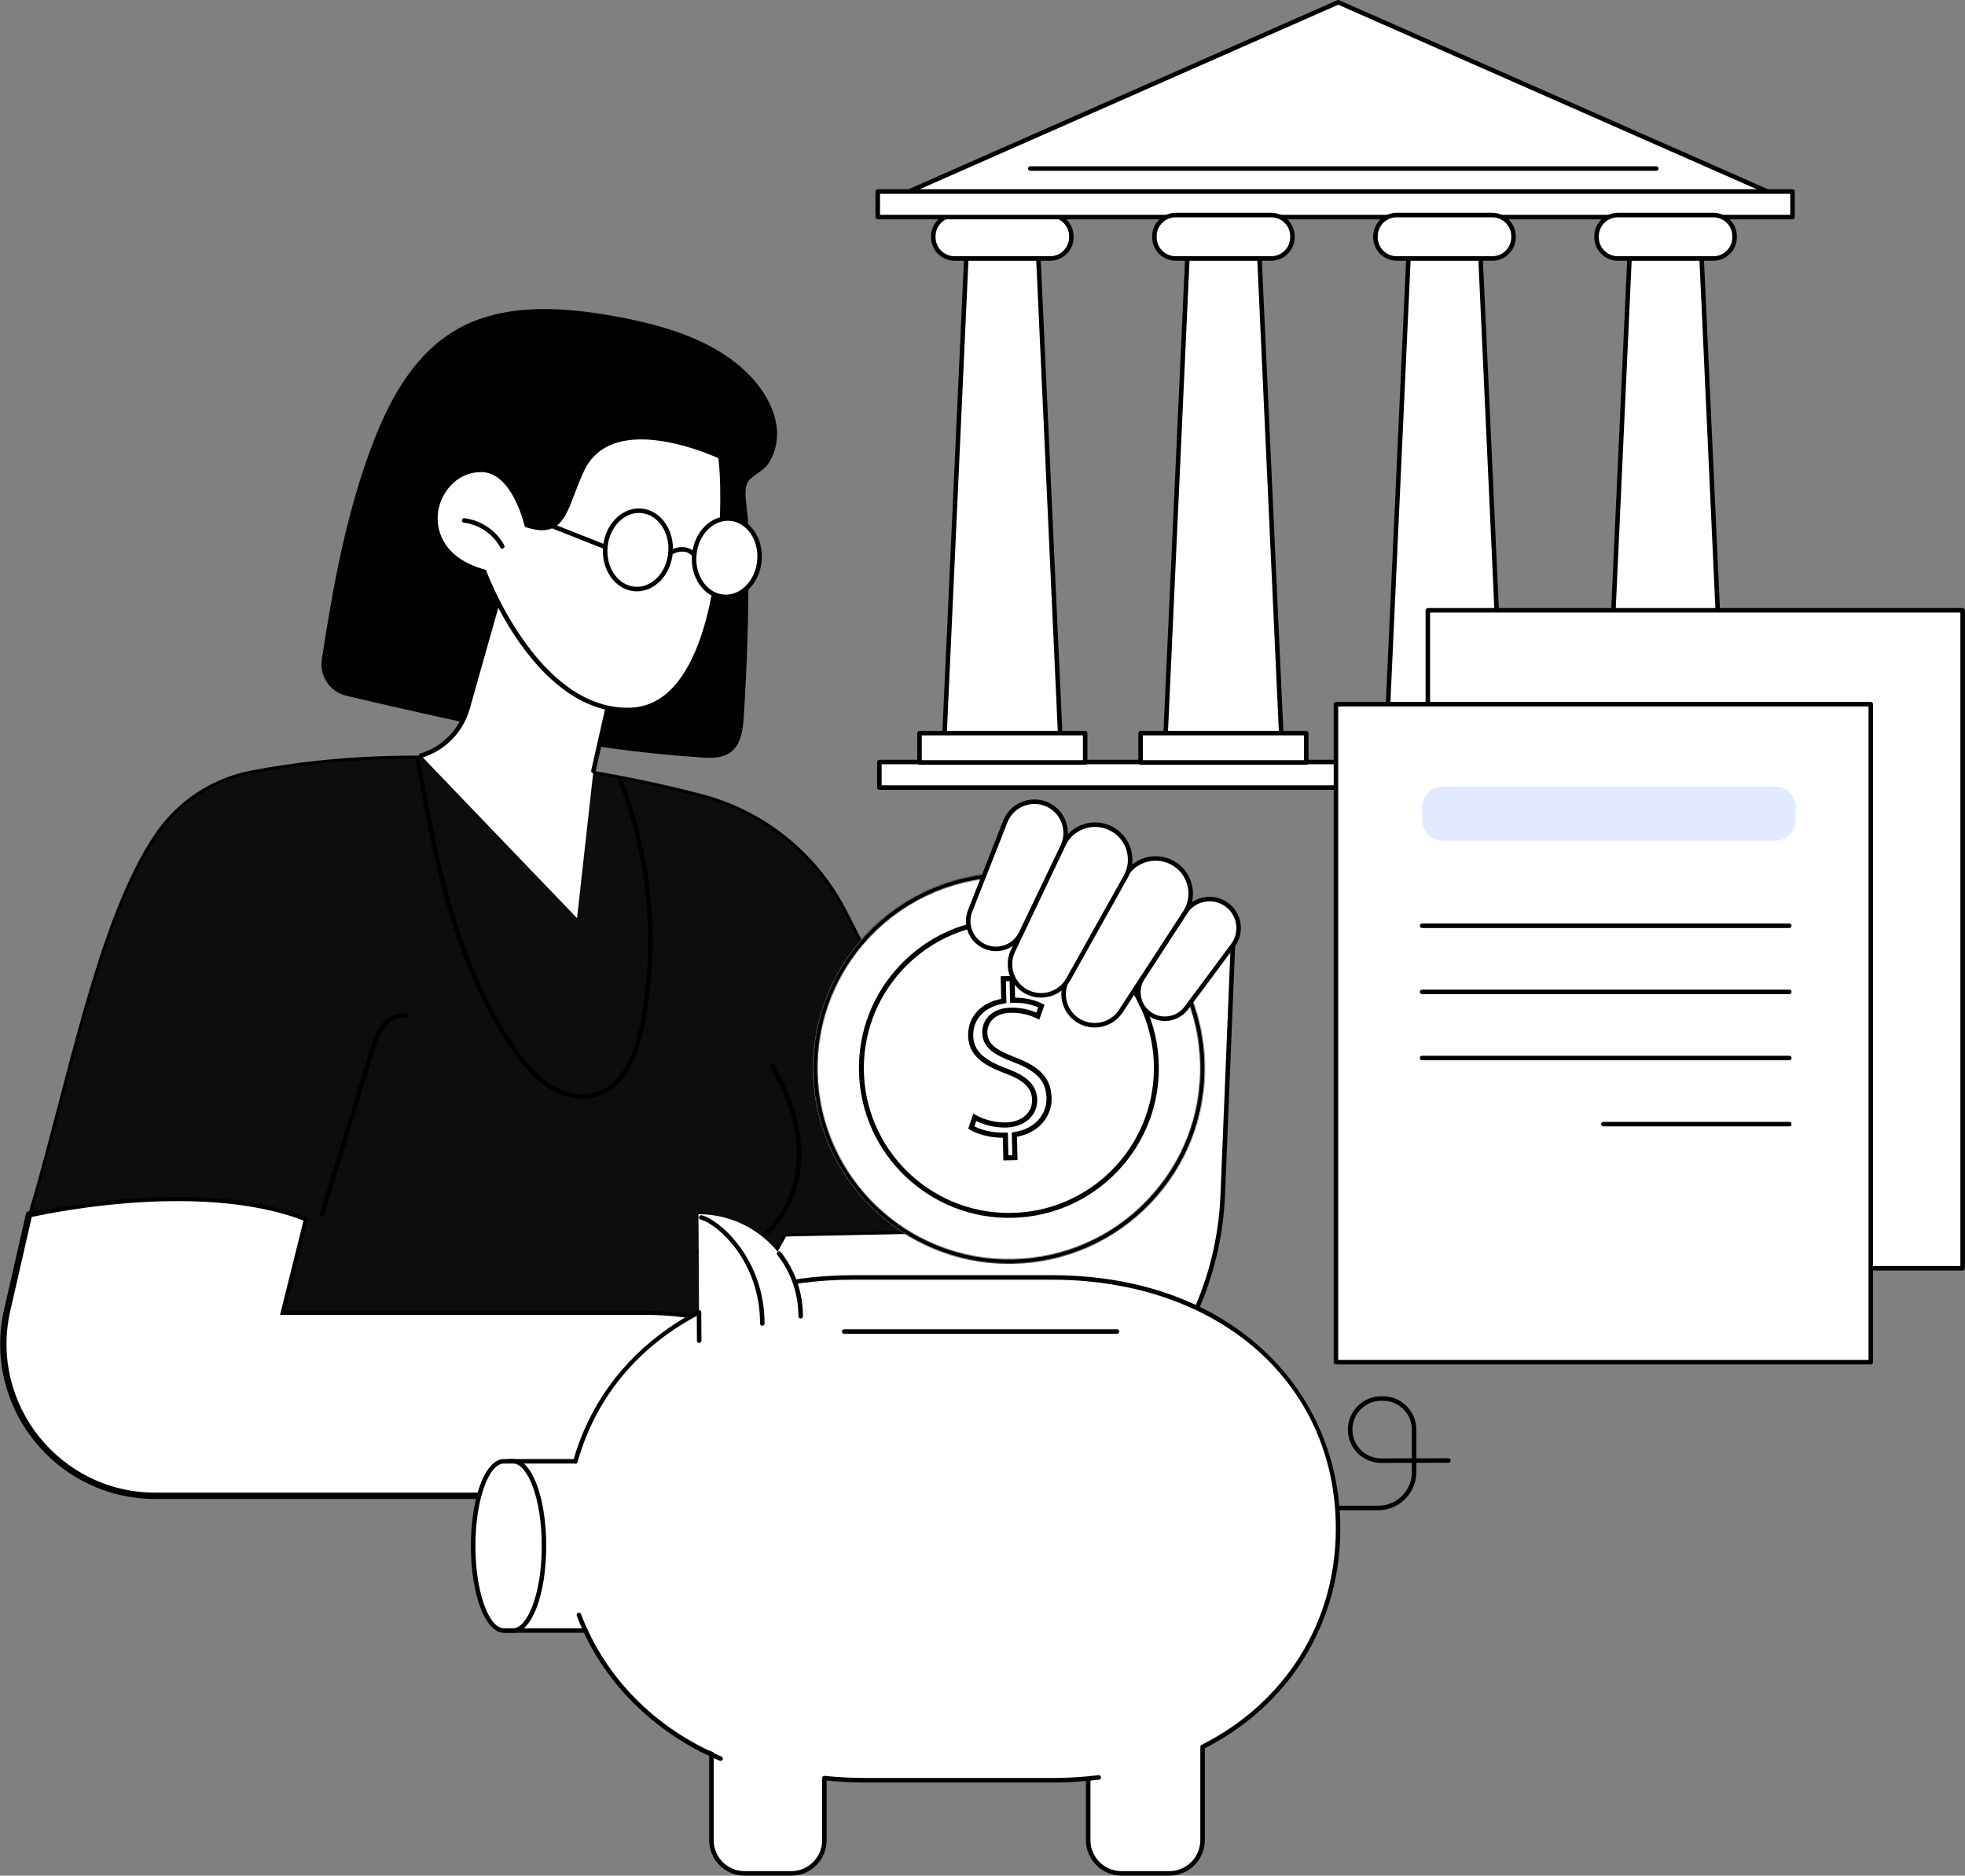<?xml version="1.0" encoding="UTF-8"?> <svg xmlns="http://www.w3.org/2000/svg" width="1917" height="1830" viewBox="0 0 1917 1830" fill="none"><rect x="0" y="0" width="1917" height="1830" fill="#808080" stroke="none"/><path d="M1034.51 721.71H921.211L943.731 229.03H1011.98L1034.51 721.71Z" fill="white"></path><path d="M1034.51 723.91H921.213C920.613 723.91 920.043 723.67 919.623 723.23C919.213 722.8 918.993 722.21 919.013 721.61L941.543 228.93C941.593 227.76 942.563 226.83 943.743 226.83H1011.99C1013.17 226.83 1014.13 227.75 1014.19 228.93L1036.72 721.61C1036.75 722.21 1036.53 722.8 1036.11 723.23C1035.69 723.67 1035.12 723.91 1034.52 723.91H1034.51ZM923.513 719.51H1032.21L1009.88 231.23H945.833L923.513 719.51Z" fill="black"></path><path d="M1305.55 2.2L884.27 187.95H1726.84L1305.55 2.2Z" fill="white"></path><path d="M1726.84 190.14H884.27C883.23 190.14 882.33 189.41 882.12 188.39C881.91 187.37 882.43 186.34 883.39 185.92L1304.67 0.19C1305.23 -0.06 1305.88 -0.06 1306.44 0.19L1727.72 185.94C1728.67 186.36 1729.2 187.39 1728.99 188.41C1728.78 189.43 1727.88 190.16 1726.84 190.16V190.14ZM894.71 185.74H1716.4L1305.55 4.6L894.71 185.74Z" fill="black"></path><path d="M1615.83 166.64H1005.14C1003.93 166.64 1002.94 165.66 1002.94 164.44C1002.94 163.22 1003.92 162.24 1005.14 162.24H1615.83C1617.04 162.24 1618.03 163.22 1618.03 164.44C1618.03 165.66 1617.05 166.64 1615.83 166.64Z" fill="black"></path><path d="M931.25 209.83H1024.46C1035.9 209.83 1045.19 219.12 1045.19 230.56V231.48C1045.19 242.92 1035.9 252.21 1024.46 252.21H931.25C919.81 252.21 910.52 242.92 910.52 231.48V230.56C910.52 219.12 919.81 209.83 931.25 209.83Z" fill="white"></path><path d="M1024.46 254.4H931.25C918.61 254.4 908.32 244.11 908.32 231.47V230.55C908.32 217.91 918.61 207.62 931.25 207.62H1024.46C1037.1 207.62 1047.39 217.91 1047.39 230.55V231.47C1047.39 244.11 1037.1 254.4 1024.46 254.4ZM931.25 212.02C921.03 212.02 912.72 220.33 912.72 230.55V231.47C912.72 241.69 921.03 250 931.25 250H1024.46C1034.68 250 1042.99 241.69 1042.99 231.47V230.55C1042.99 220.33 1034.68 212.02 1024.46 212.02H931.25Z" fill="black"></path><path d="M1748.74 186.87H856.32V211.8H1748.74V186.87Z" fill="white"></path><path d="M1748.74 214H856.321C855.111 214 854.121 213.02 854.121 211.8V186.87C854.121 185.65 855.101 184.67 856.321 184.67H1748.74C1749.95 184.67 1750.94 185.65 1750.94 186.87V211.8C1750.94 213.02 1749.96 214 1748.74 214ZM858.521 209.6H1746.54V189.07H858.521V209.6Z" fill="black"></path><path d="M1750.33 743.51H857.91V768.44H1750.33V743.51Z" fill="white"></path><path d="M1750.32 770.63H857.899C856.689 770.63 855.699 769.65 855.699 768.43V743.5C855.699 742.28 856.679 741.3 857.899 741.3H1750.32C1751.53 741.3 1752.52 742.28 1752.52 743.5V768.43C1752.52 769.65 1751.54 770.63 1750.32 770.63ZM860.099 766.23H1748.12V745.7H860.099V766.23Z" fill="black"></path><path d="M1058.66 715.25H897.051V743.92H1058.66V715.25Z" fill="white"></path><path d="M1058.66 746.12H897.052C895.842 746.12 894.852 745.14 894.852 743.92V715.25C894.852 714.03 895.832 713.05 897.052 713.05H1058.66C1059.87 713.05 1060.86 714.03 1060.86 715.25V743.92C1060.86 745.14 1059.88 746.12 1058.66 746.12ZM899.252 741.72H1056.46V717.45H899.252V741.72Z" fill="black"></path><path d="M1250.18 721.71H1136.88L1159.41 229.03H1227.66L1250.18 721.71Z" fill="white"></path><path d="M1250.18 723.91H1136.88C1136.28 723.91 1135.71 723.67 1135.29 723.23C1134.88 722.8 1134.66 722.21 1134.68 721.61L1157.21 228.93C1157.26 227.76 1158.23 226.83 1159.41 226.83H1227.66C1228.84 226.83 1229.8 227.75 1229.86 228.93L1252.39 721.61C1252.42 722.21 1252.2 722.8 1251.78 723.23C1251.36 723.67 1250.79 723.91 1250.19 723.91H1250.18ZM1139.18 719.51H1247.88L1225.56 231.23H1161.51L1139.19 719.51H1139.18Z" fill="black"></path><path d="M1146.92 209.83H1240.13C1251.57 209.83 1260.86 219.12 1260.86 230.56V231.48C1260.86 242.92 1251.57 252.21 1240.13 252.21H1146.92C1135.48 252.21 1126.19 242.92 1126.19 231.48V230.56C1126.19 219.12 1135.48 209.83 1146.92 209.83Z" fill="white"></path><path d="M1240.14 254.4H1146.93C1134.29 254.4 1124 244.11 1124 231.47V230.55C1124 217.91 1134.29 207.62 1146.93 207.62H1240.14C1252.78 207.62 1263.07 217.91 1263.07 230.55V231.47C1263.07 244.11 1252.78 254.4 1240.14 254.4ZM1146.93 212.02C1136.71 212.02 1128.4 220.33 1128.4 230.55V231.47C1128.4 241.69 1136.71 250 1146.93 250H1240.14C1250.36 250 1258.67 241.69 1258.67 231.47V230.55C1258.67 220.33 1250.36 212.02 1240.14 212.02H1146.93Z" fill="black"></path><path d="M1274.34 715.25H1112.73V743.92H1274.34V715.25Z" fill="white"></path><path d="M1274.34 746.12H1112.73C1111.52 746.12 1110.53 745.14 1110.53 743.92V715.25C1110.53 714.03 1111.51 713.05 1112.73 713.05H1274.34C1275.55 713.05 1276.54 714.03 1276.54 715.25V743.92C1276.54 745.14 1275.56 746.12 1274.34 746.12ZM1114.93 741.72H1272.14V717.45H1114.93V741.72Z" fill="black"></path><path d="M1465.86 721.71H1352.55L1375.08 229.03H1443.33L1465.86 721.71Z" fill="white"></path><path d="M1465.86 723.91H1352.56C1351.96 723.91 1351.39 723.67 1350.97 723.23C1350.56 722.8 1350.34 722.21 1350.36 721.61L1372.89 228.93C1372.94 227.76 1373.91 226.83 1375.09 226.83H1443.34C1444.52 226.83 1445.48 227.75 1445.54 228.93L1468.07 721.61C1468.1 722.21 1467.88 722.8 1467.46 723.23C1467.04 723.67 1466.47 723.91 1465.87 723.91H1465.86ZM1354.86 719.51H1463.56L1441.24 231.23H1377.19L1354.87 719.51H1354.86Z" fill="black"></path><path d="M1362.6 209.83H1455.81C1467.25 209.83 1476.54 219.12 1476.54 230.56V231.48C1476.54 242.92 1467.25 252.21 1455.81 252.21H1362.6C1351.16 252.21 1341.87 242.92 1341.87 231.48V230.56C1341.87 219.12 1351.16 209.83 1362.6 209.83Z" fill="white"></path><path d="M1455.81 254.4H1362.6C1349.96 254.4 1339.67 244.11 1339.67 231.47V230.55C1339.67 217.91 1349.96 207.62 1362.6 207.62H1455.81C1468.45 207.62 1478.74 217.91 1478.74 230.55V231.47C1478.74 244.11 1468.45 254.4 1455.81 254.4ZM1362.6 212.02C1352.38 212.02 1344.07 220.33 1344.07 230.55V231.47C1344.07 241.69 1352.38 250 1362.6 250H1455.81C1466.03 250 1474.34 241.69 1474.34 231.47V230.55C1474.34 220.33 1466.03 212.02 1455.81 212.02H1362.6Z" fill="black"></path><path d="M1490.01 715.25H1328.4V743.92H1490.01V715.25Z" fill="white"></path><path d="M1490.01 746.12H1328.4C1327.19 746.12 1326.2 745.14 1326.2 743.92V715.25C1326.2 714.03 1327.18 713.05 1328.4 713.05H1490.01C1491.22 713.05 1492.21 714.03 1492.21 715.25V743.92C1492.21 745.14 1491.23 746.12 1490.01 746.12ZM1330.6 741.72H1487.81V717.45H1330.6V741.72Z" fill="black"></path><path d="M1681.53 721.71H1568.23L1590.76 229.03H1659.01L1681.53 721.71Z" fill="white"></path><path d="M1681.53 723.91H1568.23C1567.63 723.91 1567.06 723.67 1566.64 723.23C1566.23 722.8 1566.01 722.21 1566.03 721.61L1588.56 228.93C1588.61 227.76 1589.58 226.83 1590.76 226.83H1659.01C1660.19 226.83 1661.15 227.75 1661.21 228.93L1683.74 721.61C1683.77 722.21 1683.55 722.8 1683.13 723.23C1682.71 723.67 1682.14 723.91 1681.54 723.91H1681.53ZM1570.53 719.51H1679.23L1656.91 231.23H1592.86L1570.54 719.51H1570.53Z" fill="black"></path><path d="M1578.27 209.83H1671.48C1682.92 209.83 1692.21 219.12 1692.21 230.56V231.48C1692.21 242.92 1682.92 252.21 1671.48 252.21H1578.27C1566.83 252.21 1557.54 242.92 1557.54 231.48V230.56C1557.54 219.12 1566.83 209.83 1578.27 209.83Z" fill="white"></path><path d="M1671.49 254.4H1578.28C1565.64 254.4 1555.35 244.11 1555.35 231.47V230.55C1555.35 217.91 1565.64 207.62 1578.28 207.62H1671.49C1684.13 207.62 1694.42 217.91 1694.42 230.55V231.47C1694.42 244.11 1684.13 254.4 1671.49 254.4ZM1578.28 212.02C1568.06 212.02 1559.75 220.33 1559.75 230.55V231.47C1559.75 241.69 1568.06 250 1578.28 250H1671.49C1681.71 250 1690.02 241.69 1690.02 231.47V230.55C1690.02 220.33 1681.71 212.02 1671.49 212.02H1578.28Z" fill="black"></path><path d="M1705.69 715.25H1544.08V743.92H1705.69V715.25Z" fill="white"></path><path d="M1705.68 746.12H1544.07C1542.86 746.12 1541.87 745.14 1541.87 743.92V715.25C1541.87 714.03 1542.85 713.05 1544.07 713.05H1705.68C1706.89 713.05 1707.88 714.03 1707.88 715.25V743.92C1707.88 745.14 1706.9 746.12 1705.68 746.12ZM1546.27 741.72H1703.48V717.45H1546.27V741.72Z" fill="black"></path><path d="M584.139 1460.32H886.249C1050.89 1460.32 1186.19 1330.4 1192.87 1165.9L1202.76 922.38L979.849 853.63L982.389 1201.86L811.489 1096.16L584.129 1460.32H584.139Z" fill="white"></path><path d="M886.25 1462.51H584.14C583.34 1462.51 582.6 1462.08 582.22 1461.38C581.83 1460.68 581.85 1459.82 582.28 1459.15L809.64 1094.99C810.28 1093.96 811.63 1093.64 812.66 1094.28L980.18 1197.88L977.67 853.63C977.67 852.93 977.99 852.27 978.56 851.85C979.12 851.43 979.85 851.31 980.52 851.51L1203.43 920.26C1204.38 920.55 1205.02 921.45 1204.98 922.45L1195.09 1165.97C1191.84 1246.1 1158.19 1320.82 1100.34 1376.36C1042.49 1431.9 966.47 1462.49 886.27 1462.49L886.25 1462.51ZM588.1 1458.11H886.25C1050.3 1458.11 1184.02 1329.71 1190.67 1165.8L1200.49 923.97L982.07 856.6L984.59 1201.83C984.59 1202.63 984.17 1203.37 983.47 1203.76C982.77 1204.15 981.91 1204.13 981.24 1203.71L812.2 1099.16L588.1 1458.09V1458.11Z" fill="black"></path><path d="M725.581 699.64C728.891 648.7 730.421 597.61 730.191 546.49C730.131 533.58 729.961 520.66 729.681 507.74C729.481 498.65 724.871 478.9 729.151 470.99C732.801 464.25 744.681 459.83 749.541 452.44C755.141 443.92 758.091 433.71 758.081 423.57C758.051 404 748.261 385.11 734.801 370.03C701.991 333.27 650.331 317.81 600.961 308.77C549.361 299.32 493.031 295.58 448.081 320.08C406.061 342.99 381.621 386.53 364.741 429.88C338.131 498.19 325.171 570.67 313.951 643.17C311.421 659.52 321.891 675.08 337.991 678.87C452.041 705.73 566.851 731.31 683.501 738.99C692.971 739.61 703.151 739.96 711.031 735.13C722.651 728.02 724.731 712.9 725.591 699.65L725.581 699.64Z" fill="black"></path><path d="M245.603 753.223C414.251 720.916 579.077 749.087 679.764 775.075L684.51 776.311C744.287 792.009 794.621 832.161 823.413 886.797L824.089 888.09C854.372 946.487 893.609 1025.09 925.278 1089.1C941.112 1121.11 955.054 1149.46 965.036 1169.81C970.027 1179.99 974.029 1188.17 976.783 1193.8C978.16 1196.61 979.225 1198.79 979.945 1200.27C979.968 1200.32 979.99 1200.36 980.013 1200.41L766.879 1204.9H766.02L765.59 1205.67L667.226 1382.2L210.833 1384.83L266.933 1188.81L267.47 1186.94L265.518 1186.9L29.644 1182.59C38.657 1152.51 47.294 1119.72 56.047 1086.17C64.987 1051.91 74.052 1016.87 83.782 983.067C102.951 916.475 124.648 854.928 152.905 813.921L154.256 811.985C175.581 781.755 207.66 760.949 243.875 753.565L245.603 753.223Z" fill="#0D0D0D" stroke="black" stroke-width="3"></path><path d="M123.948 1171.91C178.132 1167.62 245.236 1168.67 298.484 1189.61L276.388 1278.39L275.77 1280.87H628.438C694.026 1280.87 758.379 1301.39 810.245 1341.39L811.469 1342.34C846.239 1369.45 879.02 1407.11 895.577 1458.32H151.568C57.403 1458.32 -12.428 1371.15 7.875 1279.4L8.118 1278.32L29.317 1185.72C29.511 1185.68 29.728 1185.63 29.967 1185.57C31.195 1185.3 33.014 1184.9 35.37 1184.41C40.082 1183.43 46.939 1182.08 55.507 1180.59C72.645 1177.6 96.617 1174.08 123.948 1171.91Z" fill="white" stroke="black" stroke-width="4"></path><path d="M898.31 1462.51H151.57C105.23 1462.51 62.08 1441.72 33.2 1405.48C4.32 1369.24 -6.31 1322.54 4.03 1277.36L25.51 1183.55C25.78 1182.37 26.97 1181.63 28.14 1181.9C29.32 1182.17 30.06 1183.35 29.79 1184.54L8.31 1278.35C-1.73 1322.21 8.59 1367.55 36.63 1402.74C64.67 1437.93 106.56 1458.11 151.56 1458.11H895.3C880.83 1413.55 852.6 1374.67 811.34 1342.48C785.7 1322.48 756.7 1307.02 725.15 1296.55C724 1296.17 723.37 1294.92 723.75 1293.77C724.13 1292.62 725.37 1292 726.53 1292.38C758.56 1303.02 788 1318.71 814.04 1339.02C856.89 1372.45 885.95 1413.04 900.4 1459.66C900.61 1460.33 900.48 1461.05 900.07 1461.62C899.66 1462.18 899 1462.51 898.3 1462.51H898.31Z" fill="black"></path><path d="M803.949 1432.22C803.079 1432.22 802.259 1431.7 801.909 1430.85C786.519 1393.05 752.559 1362.69 713.279 1351.62C712.109 1351.29 711.429 1350.08 711.759 1348.9C712.089 1347.73 713.309 1347.05 714.469 1347.38C755.029 1358.81 790.089 1390.16 805.979 1429.19C806.439 1430.32 805.899 1431.6 804.769 1432.06C804.499 1432.17 804.219 1432.22 803.939 1432.22H803.949Z" fill="black"></path><path d="M724.809 1433.95C723.969 1433.95 723.159 1433.46 722.799 1432.65C708.699 1401.02 680.689 1375.57 647.869 1364.55C646.719 1364.16 646.099 1362.92 646.479 1361.76C646.869 1360.61 648.109 1360 649.259 1360.37C683.229 1371.77 712.229 1398.12 726.809 1430.85C727.299 1431.96 726.809 1433.26 725.699 1433.75C725.409 1433.88 725.109 1433.94 724.809 1433.94V1433.95Z" fill="black"></path><path d="M314.14 1186.85C313.93 1186.85 313.71 1186.82 313.5 1186.75C312.34 1186.4 311.68 1185.16 312.04 1184L360.95 1024.04C363.42 1015.95 366.23 1006.78 372.02 999.52C378.67 991.17 388.55 987.1 397.18 989.13C398.36 989.41 399.09 990.59 398.81 991.78C398.53 992.96 397.35 993.68 396.16 993.42C388.22 991.53 380.04 996.51 375.45 1002.27C370.18 1008.88 367.62 1017.25 365.15 1025.34L316.24 1185.3C315.95 1186.25 315.08 1186.86 314.14 1186.86V1186.85Z" fill="black"></path><path d="M568.37 1071.99C557.07 1071.99 545.17 1068.28 534.26 1061.16C519.87 1051.76 509.28 1038.26 500.83 1026.28C441.26 941.89 422.081 835 405.171 740.69C404.961 739.49 405.75 738.35 406.95 738.14C408.15 737.91 409.29 738.72 409.5 739.92C426.34 833.78 445.421 940.16 504.431 1023.75C512.641 1035.39 522.901 1048.49 536.671 1057.48C550.871 1066.75 566.79 1069.84 580.35 1065.96C607.73 1058.11 619.53 1025.23 624.6 999.04C639.78 920.66 632.19 836.52 603.2 762.13C602.76 761 603.32 759.72 604.45 759.28C605.58 758.83 606.861 759.4 607.301 760.53C636.581 835.69 644.261 920.69 628.921 999.88C621.311 1039.17 604.931 1063.49 581.561 1070.19C577.331 1071.4 572.9 1072 568.37 1072V1071.99Z" fill="black"></path><path d="M695.939 1225.36C690.849 1225.36 685.809 1224.81 680.909 1223.68C679.729 1223.41 678.989 1222.22 679.259 1221.04C679.529 1219.86 680.709 1219.12 681.899 1219.39C706.769 1225.18 735.729 1214.8 753.959 1193.62C770.509 1174.4 778.919 1146.82 777.039 1117.95C775.449 1093.47 766.789 1067.6 751.299 1041.06C750.689 1040.01 751.039 1038.67 752.089 1038.05C753.139 1037.44 754.489 1037.79 755.099 1038.84C770.939 1065.97 779.799 1092.49 781.429 1117.66C783.379 1147.67 774.579 1176.4 757.289 1196.48C741.589 1214.72 718.299 1225.35 695.919 1225.35L695.939 1225.36Z" fill="black"></path><path d="M578.907 752.17L562.937 895.79L410.777 737.26C432.807 730.52 449.917 713.05 456.187 690.88L497.587 544.49L612.737 602.3L578.907 752.17Z" fill="white"></path><path d="M578.909 754.37C578.749 754.37 578.589 754.35 578.419 754.32C577.239 754.05 576.489 752.87 576.759 751.69L610.209 603.5L498.969 547.65L458.299 691.48C451.799 714.47 434.269 732.38 411.419 739.37C410.259 739.73 409.029 739.08 408.669 737.91C408.309 736.75 408.969 735.52 410.129 735.16C431.549 728.61 447.969 711.83 454.059 690.28L495.459 543.89C495.639 543.26 496.089 542.74 496.689 542.48C497.289 542.22 497.979 542.23 498.559 542.53L613.709 600.34C614.609 600.79 615.089 601.8 614.869 602.79L581.039 752.66C580.809 753.68 579.899 754.38 578.899 754.38L578.909 754.37Z" fill="black"></path><path d="M513.84 512.31C513.84 512.31 501.93 458.84 469.93 458.41C421.16 457.75 398.21 537.8 472.41 557.8C472.41 557.8 522.75 696.24 615.55 692.65C708.35 689.06 708.46 482.75 702.83 445.54C702.83 445.54 597.6 395 567.74 458.64C550.37 495.66 551.23 524.5 513.83 512.3L513.84 512.31Z" fill="white"></path><path d="M612.11 694.91C574.64 694.91 538.5 671.79 507.38 627.83C485.67 597.16 473.1 565.75 470.74 559.61C430.9 548.44 419.94 520.96 423.02 498.84C426.42 474.43 446.28 456.2 469.35 456.2C469.55 456.2 469.75 456.2 469.94 456.2C500.89 456.62 513.59 502.2 515.67 510.58C541.86 518.68 547.01 505.08 556.28 480.68C558.91 473.75 561.89 465.89 565.74 457.7C572.35 443.62 583.06 433.86 597.59 428.68C640.29 413.47 701.2 442.31 703.77 443.55C704.43 443.87 704.88 444.48 704.99 445.2C709.52 475.13 710.53 612.45 663.21 669.67C649.99 685.66 633.98 694.12 615.62 694.83C614.45 694.88 613.27 694.9 612.09 694.9L612.11 694.91ZM469.32 460.6C445.59 460.6 430.02 480.52 427.38 499.45C424.53 519.92 435.01 545.44 472.98 555.67C473.67 555.86 474.23 556.37 474.47 557.04C474.96 558.39 524.07 690.51 612.05 690.51C613.18 690.51 614.32 690.49 615.46 690.45C632.51 689.79 647.44 681.86 659.83 666.88C705.64 611.48 705.14 478.8 700.82 447.04C692.5 443.26 637.07 419.3 599.07 432.84C585.69 437.61 575.82 446.6 569.73 459.58C565.96 467.62 563.01 475.4 560.4 482.26C551.07 506.83 544.34 524.57 513.15 514.4C512.41 514.16 511.85 513.55 511.69 512.79C511.57 512.27 499.79 461.02 469.9 460.61C469.71 460.61 469.51 460.61 469.32 460.61V460.6Z" fill="black"></path><path d="M490.009 535.26C489.229 535.26 488.469 534.84 488.069 534.11C480.959 520.99 467.339 511.74 452.519 509.97C451.309 509.83 450.449 508.73 450.599 507.53C450.739 506.32 451.849 505.47 453.039 505.61C469.259 507.54 484.159 517.66 491.939 532.02C492.519 533.09 492.119 534.42 491.049 535C490.719 535.18 490.359 535.27 489.999 535.27L490.009 535.26Z" fill="black"></path><path d="M621.334 576.95C620.484 576.95 619.634 576.91 618.774 576.84C600.034 575.19 586.384 555.75 588.344 533.51C589.284 522.81 593.664 513.04 600.674 506.01C607.784 498.87 616.734 495.37 625.894 496.19C644.634 497.84 658.283 517.28 656.323 539.52C654.453 560.74 639.024 576.96 621.334 576.96V576.95ZM623.323 500.46C616.253 500.46 609.394 503.48 603.794 509.1C597.514 515.41 593.584 524.21 592.734 533.89C590.984 553.71 602.844 571.01 619.164 572.45C635.504 573.91 650.193 558.94 651.943 539.12C653.693 519.3 641.834 502 625.514 500.56C624.784 500.5 624.053 500.46 623.323 500.46Z" fill="black"></path><path d="M740.892 546.969C739.032 568.029 723.291 583.849 705.731 582.299C688.171 580.749 675.442 562.419 677.302 541.349C679.162 520.289 694.901 504.469 712.461 506.019C730.021 507.569 742.752 525.899 740.892 546.969Z" fill="white"></path><path d="M708.09 584.599C707.24 584.599 706.39 584.559 705.54 584.489C696.38 583.679 688.18 578.68 682.43 570.4C676.77 562.24 674.17 551.859 675.11 541.159C676.06 530.459 680.43 520.689 687.44 513.659C694.55 506.519 703.51 503.019 712.66 503.839C721.81 504.649 730.02 509.649 735.77 517.929C741.43 526.089 744.03 536.469 743.09 547.169C741.22 568.389 725.79 584.609 708.09 584.609V584.599ZM710.08 508.109C703.01 508.109 696.15 511.129 690.55 516.749C684.27 523.059 680.34 531.859 679.49 541.539C678.64 551.209 680.96 560.57 686.04 567.88C691.03 575.07 698.09 579.409 705.92 580.099C722.24 581.559 736.95 566.58 738.7 546.76C739.55 537.09 737.23 527.729 732.15 520.419C727.16 513.229 720.1 508.89 712.27 508.2C711.54 508.14 710.81 508.1 710.08 508.1V508.109Z" fill="black"></path><path d="M677.302 543.55C676.692 543.55 676.082 543.3 675.652 542.8C667.582 533.63 655.812 540.85 655.312 541.16C654.282 541.8 652.932 541.5 652.282 540.47C651.632 539.44 651.942 538.09 652.962 537.44C658.252 534.09 670.492 530.29 678.952 539.89C679.752 540.8 679.662 542.19 678.752 542.99C678.332 543.36 677.812 543.54 677.302 543.54V543.55Z" fill="black"></path><path d="M590.542 535.89C590.272 535.89 590.002 535.84 589.732 535.74L514.802 506.07C513.672 505.62 513.122 504.35 513.562 503.22C514.012 502.09 515.282 501.54 516.412 501.98L591.342 531.65C592.472 532.1 593.022 533.37 592.582 534.5C592.242 535.36 591.412 535.89 590.532 535.89H590.542Z" fill="black"></path><path d="M984.491 1230.71C1088.8 1230.58 1173.26 1146.04 1173.13 1041.89C1173 937.731 1088.34 853.4 984.03 853.528C879.72 853.655 795.263 938.193 795.391 1042.35C795.518 1146.5 880.181 1230.83 984.491 1230.71Z" fill="white"></path><mask id="path-54-inside-1_77_2697" fill="white"><path d="M984.168 1232.95C880.848 1232.95 795.618 1150.27 793.208 1046.59C792.128 1000.21 807.958 955.11 837.788 919.6C873.118 877.54 924.878 852.7 979.788 851.42C981.288 851.39 982.798 851.37 984.288 851.37C1087.61 851.37 1172.84 934.05 1175.25 1037.73C1176.44 1088.68 1157.68 1137.04 1122.44 1173.9C1087.2 1210.76 1039.69 1231.71 988.668 1232.9C987.168 1232.93 985.658 1232.95 984.168 1232.95ZM984.298 855.78C982.838 855.78 981.368 855.8 979.898 855.83C926.248 857.07 875.678 881.35 841.158 922.44C812.018 957.12 796.548 1001.18 797.608 1046.49C799.998 1149.24 885.648 1230.97 988.568 1228.5C1038.42 1227.34 1084.83 1206.87 1119.27 1170.86C1153.7 1134.85 1172.02 1087.61 1170.87 1037.83C1168.51 936.55 1085.24 855.77 984.308 855.77L984.298 855.78Z"></path></mask><path d="M984.168 1232.95C880.848 1232.95 795.618 1150.27 793.208 1046.59C792.128 1000.21 807.958 955.11 837.788 919.6C873.118 877.54 924.878 852.7 979.788 851.42C981.288 851.39 982.798 851.37 984.288 851.37C1087.61 851.37 1172.84 934.05 1175.25 1037.73C1176.44 1088.68 1157.68 1137.04 1122.44 1173.9C1087.2 1210.76 1039.69 1231.71 988.668 1232.9C987.168 1232.93 985.658 1232.95 984.168 1232.95ZM984.298 855.78C982.838 855.78 981.368 855.8 979.898 855.83C926.248 857.07 875.678 881.35 841.158 922.44C812.018 957.12 796.548 1001.18 797.608 1046.49C799.998 1149.24 885.648 1230.97 988.568 1228.5C1038.42 1227.34 1084.83 1206.87 1119.27 1170.86C1153.7 1134.85 1172.02 1087.61 1170.87 1037.83C1168.51 936.55 1085.24 855.77 984.308 855.77L984.298 855.78Z" fill="white"></path><path d="M793.208 1046.59L801.206 1046.4L801.206 1046.4L793.208 1046.59ZM837.788 919.6L843.914 924.745L843.914 924.745L837.788 919.6ZM979.788 851.42L979.628 843.421L979.615 843.421L979.602 843.422L979.788 851.42ZM1175.25 1037.73L1167.25 1037.92L1167.25 1037.92L1175.25 1037.73ZM988.668 1232.9L988.828 1240.9L988.841 1240.9L988.855 1240.9L988.668 1232.9ZM984.298 855.78V863.78H987.612L989.955 861.437L984.298 855.78ZM979.898 855.83L979.735 847.831L979.724 847.832L979.713 847.832L979.898 855.83ZM841.158 922.44L847.283 927.586L847.283 927.586L841.158 922.44ZM797.608 1046.49L805.606 1046.3L805.606 1046.3L797.608 1046.49ZM988.568 1228.5L988.382 1220.5L988.376 1220.5L988.568 1228.5ZM1119.27 1170.86L1125.05 1176.39L1125.05 1176.39L1119.27 1170.86ZM1170.87 1037.83L1178.87 1037.64L1178.87 1037.64L1170.87 1037.83ZM984.308 855.77V847.77H980.994L978.651 850.113L984.308 855.77ZM984.168 1232.95V1224.95C885.172 1224.95 803.514 1145.72 801.206 1046.4L793.208 1046.59L785.21 1046.78C787.722 1154.82 876.525 1240.95 984.168 1240.95V1232.95ZM793.208 1046.59L801.206 1046.4C800.171 1001.97 815.336 958.764 843.914 924.745L837.788 919.6L831.663 914.454C800.58 951.455 784.085 998.451 785.21 1046.78L793.208 1046.59ZM837.788 919.6L843.914 924.745C877.765 884.446 927.36 860.644 979.975 859.417L979.788 851.42L979.602 843.422C922.396 844.755 868.472 870.633 831.662 914.454L837.788 919.6ZM979.788 851.42L979.948 859.418C981.414 859.389 982.868 859.37 984.288 859.37V851.37V843.37C982.729 843.37 981.163 843.391 979.628 843.421L979.788 851.42ZM984.288 851.37V859.37C1083.28 859.37 1164.94 938.602 1167.25 1037.92L1175.25 1037.73L1183.25 1037.54C1180.73 929.497 1091.93 843.37 984.288 843.37V851.37ZM1175.25 1037.73L1167.25 1037.92C1168.39 1086.74 1150.43 1133.05 1116.66 1168.37L1122.44 1173.9L1128.22 1179.43C1164.93 1141.03 1184.49 1090.62 1183.25 1037.54L1175.25 1037.73ZM1122.44 1173.9L1116.66 1168.37C1082.88 1203.7 1037.39 1223.76 988.482 1224.9L988.668 1232.9L988.855 1240.9C1041.99 1239.66 1091.51 1217.82 1128.22 1179.43L1122.44 1173.9ZM988.668 1232.9L988.508 1224.9C987.043 1224.93 985.589 1224.95 984.168 1224.95V1232.95V1240.95C985.727 1240.95 987.294 1240.93 988.828 1240.9L988.668 1232.9ZM984.298 855.78V847.78C982.767 847.78 981.239 847.801 979.735 847.831L979.898 855.83L980.061 863.828C981.497 863.799 982.909 863.78 984.298 863.78V855.78ZM979.898 855.83L979.713 847.832C923.765 849.125 871.031 874.444 835.033 917.294L841.158 922.44L847.283 927.586C880.325 888.255 928.731 865.014 980.083 863.828L979.898 855.83ZM841.158 922.44L835.033 917.293C804.64 953.465 788.505 999.421 789.61 1046.68L797.608 1046.49L805.606 1046.3C804.591 1002.94 819.396 960.775 847.283 927.586L841.158 922.44ZM797.608 1046.49L789.61 1046.68C792.103 1153.85 881.424 1239.07 988.76 1236.5L988.568 1228.5L988.376 1220.5C889.873 1222.87 807.893 1144.63 805.606 1046.3L797.608 1046.49ZM988.568 1228.5L988.754 1236.5C1040.72 1235.29 1089.14 1213.93 1125.05 1176.39L1119.27 1170.86L1113.49 1165.33C1080.51 1199.81 1036.11 1219.39 988.382 1220.5L988.568 1228.5ZM1119.27 1170.86L1125.05 1176.39C1160.95 1138.84 1180.07 1089.55 1178.87 1037.64L1170.87 1037.83L1162.87 1038.01C1163.97 1085.67 1146.45 1130.86 1113.49 1165.33L1119.27 1170.86ZM1170.87 1037.83L1178.87 1037.64C1176.4 931.997 1089.56 847.77 984.308 847.77V855.77V863.77C1080.91 863.77 1160.61 941.102 1162.87 1038.02L1170.87 1037.83ZM984.308 855.77L978.651 850.113L978.641 850.123L984.298 855.78L989.955 861.437L989.965 861.427L984.308 855.77Z" fill="black" mask="url(#path-54-inside-1_77_2697)"></path><path d="M984.24 897.39C1064.32 897.39 1129.23 962.211 1129.23 1042.16C1129.23 1122.11 1064.32 1186.93 984.24 1186.93C904.16 1186.93 839.25 1122.11 839.25 1042.16C839.25 962.211 904.16 897.39 984.24 897.39Z" fill="white" stroke="black" stroke-width="7"></path><path d="M984.189 1192.63C902.699 1192.63 835.489 1127.42 833.589 1045.66C832.649 1005.48 847.449 967.34 875.239 938.27C903.029 909.2 940.499 892.68 980.739 891.74C1063.79 889.89 1132.96 955.73 1134.89 1038.67C1135.83 1078.85 1121.03 1116.99 1093.24 1146.06C1065.45 1175.13 1027.98 1191.65 987.739 1192.59C986.559 1192.62 985.369 1192.63 984.189 1192.63ZM984.289 896.09C983.139 896.09 981.999 896.1 980.839 896.13C941.769 897.03 905.399 913.08 878.419 941.3C851.439 969.52 837.079 1006.54 837.989 1045.55C839.859 1126.07 906.949 1190.07 987.639 1188.19C1026.71 1187.29 1063.08 1171.24 1090.06 1143.02C1117.04 1114.8 1131.4 1077.78 1130.49 1038.77C1128.64 959.4 1063.39 896.09 984.279 896.09H984.289Z" fill="white"></path><path d="M987.817 973.448L987.874 975.866L990.293 975.889C1001.76 976.003 1009.94 978.601 1015.91 981.592L1012.44 991.417C1007.31 988.876 999.016 985.62 987.348 985.643L985.988 985.661C977.043 985.868 970.621 988.7 966.46 992.957C962.449 997.059 960.746 1002.27 960.752 1007.11L960.758 1007.58C960.906 1014.03 963.391 1018.92 968.418 1023.08C972.962 1026.85 979.596 1030.03 988.34 1033.48L990.116 1034.17L990.128 1034.18C1001.37 1038.45 1009.57 1043.23 1015.01 1049.11C1020.21 1054.74 1023.03 1061.53 1023.39 1070.3L1023.42 1071.16C1023.79 1087.16 1013.03 1102.62 991.683 1106.65L989.599 1107.05L989.647 1109.17L990.119 1129.43L981.309 1129.63L980.856 1110.01L980.8 1107.56L978.344 1107.57C966.85 1107.63 955.041 1104.56 947.587 1100.15L950.912 1090.16C958.788 1094.5 969.131 1097.65 980.156 1097.63L981.354 1097.62H981.355C989.604 1097.43 996.667 1094.88 1001.67 1090.52C1006.55 1086.27 1009.36 1080.38 1009.38 1073.66L1009.38 1073.01C1009.22 1066.3 1006.67 1060.86 1001.96 1056.34C997.335 1051.9 990.691 1048.4 982.392 1045.26L982.378 1045.26L982.365 1045.25L980.294 1044.48C970.083 1040.61 962.019 1036.46 956.38 1031.3C950.657 1026.06 947.38 1019.74 946.995 1011.34L946.967 1010.52C946.58 993.796 958.104 980.603 977.206 977.038L979.296 976.647L979.246 974.522L978.793 954.919L987.386 954.717L987.817 973.448Z" fill="white" stroke="black" stroke-width="5"></path><path d="M1123.86 990.689C1135.23 997.029 1149.54 993.96 1157.3 983.53L1202.76 922.379C1212.96 908.659 1208.76 889.11 1193.82 880.78C1180.77 873.5 1164.3 877.579 1156.18 890.119L1114.74 954.059C1106.61 966.609 1110.79 983.41 1123.86 990.7V990.689Z" fill="white"></path><path d="M1136.45 996.16C1131.79 996.16 1127.09 995.01 1122.8 992.61C1115.94 988.78 1111.12 982.48 1109.23 974.86C1107.34 967.25 1108.65 959.43 1112.91 952.85L1154.35 888.91C1163.07 875.45 1180.89 871.03 1194.91 878.85C1202.59 883.13 1208.05 890.51 1209.89 899.1C1211.73 907.68 1209.78 916.64 1204.54 923.68L1159.08 984.83C1153.62 992.17 1145.12 996.15 1136.46 996.15L1136.45 996.16ZM1124.94 988.77C1135.31 994.55 1148.47 991.73 1155.54 982.21L1201.01 921.06C1205.49 915.03 1207.16 907.36 1205.58 900.02C1204 892.67 1199.33 886.35 1192.76 882.69C1180.75 875.99 1165.5 879.78 1158.04 891.3L1116.6 955.24C1113 960.79 1111.9 967.38 1113.5 973.79C1115.09 980.21 1119.16 985.53 1124.95 988.76L1124.94 988.77Z" fill="black"></path><path d="M1053.19 996.46C1067.14 1004.24 1084.74 999.9 1093.45 986.52L1156.07 890.38C1166.87 873.8 1161.36 851.56 1144.07 841.91C1127.57 832.7 1106.72 838.6 1097.5 855.08L1041.48 955.2C1033.3 969.82 1038.54 988.29 1053.18 996.46H1053.19Z" fill="white"></path><path d="M1067.92 1002.49C1062.54 1002.49 1057.1 1001.16 1052.11 998.38C1044.51 994.14 1039.02 987.2 1036.65 978.84C1034.29 970.48 1035.32 961.71 1039.56 954.13L1095.58 854.01C1105.37 836.5 1127.6 830.21 1145.14 840C1154.05 844.97 1160.3 853.15 1162.74 863.04C1165.18 872.92 1163.47 883.06 1157.91 891.59L1095.29 987.73C1089.1 997.24 1078.62 1002.49 1067.92 1002.49ZM1127.43 839.78C1116.19 839.78 1105.27 845.68 1099.42 856.16L1043.4 956.28C1039.73 962.83 1038.84 970.42 1040.89 977.64C1042.94 984.87 1047.69 990.87 1054.26 994.54C1067.15 1001.73 1083.56 997.68 1091.61 985.33L1154.23 889.19C1159.11 881.69 1160.62 872.78 1158.48 864.1C1156.33 855.41 1150.84 848.21 1143.01 843.84C1138.08 841.09 1132.72 839.78 1127.44 839.78H1127.43Z" fill="black"></path><path d="M1000.84 967.26C1015.48 975.43 1033.98 970.2 1042.16 955.58L1098.18 855.46C1107.4 838.98 1101.49 818.16 1084.99 808.96C1067.7 799.31 1045.84 806.29 1037.36 824.17L988.196 927.82C981.356 942.24 986.886 959.48 1000.83 967.27L1000.84 967.26Z" fill="white"></path><path d="M1015.6 973.3C1010.23 973.3 1004.79 971.97 999.767 969.18C984.857 960.87 978.907 942.28 986.217 926.87L1035.38 823.22C1039.74 814.03 1047.48 807.25 1057.19 804.15C1066.9 801.05 1077.16 802.07 1086.07 807.04C1094.57 811.78 1100.71 819.55 1103.36 828.9C1106.01 838.25 1104.85 848.06 1100.11 856.54L1044.09 956.66C1038.13 967.31 1027.03 973.31 1015.61 973.31L1015.6 973.3ZM1001.92 965.34C1015.48 972.9 1032.67 968.04 1040.25 954.51L1096.27 854.39C1100.44 846.94 1101.45 838.31 1099.13 830.1C1096.8 821.88 1091.4 815.05 1083.93 810.88C1076.1 806.51 1067.08 805.61 1058.54 808.34C1050.01 811.07 1043.2 817.02 1039.37 825.1L990.207 928.75C983.887 942.07 989.037 958.14 1001.93 965.33L1001.92 965.34Z" fill="black"></path><path d="M958.447 922.33C972.127 929.96 989.417 924.47 996.167 910.36L1036.66 825.73C1043.59 811.24 1038.06 793.87 1024.02 786.04C1007.9 777.05 987.537 784.32 980.787 801.48L946.437 888.77C941.477 901.38 946.607 915.72 958.457 922.33H958.447Z" fill="white"></path><path d="M971.617 928C966.687 928 961.817 926.74 957.367 924.26C944.617 917.15 939.027 901.55 944.367 887.97L978.717 800.67C982.167 791.91 989.237 785.06 998.107 781.89C1007 778.71 1016.82 779.52 1025.07 784.12C1040.08 792.49 1046.03 811.19 1038.62 826.68L998.127 911.31C994.597 918.69 988.357 924.11 980.557 926.59C977.607 927.53 974.587 927.99 971.597 927.99L971.617 928ZM959.517 920.42C965.597 923.81 972.607 924.52 979.247 922.41C985.877 920.3 991.177 915.69 994.177 909.42L1034.67 824.79C1041.08 811.39 1035.93 795.22 1022.94 787.97C1015.81 783.99 1007.3 783.28 999.607 786.04C991.927 788.79 985.807 794.71 982.827 802.29L948.477 889.59C943.937 901.12 948.687 914.38 959.527 920.43L959.517 920.42Z" fill="black"></path><path d="M1392.95 1237.4H1914.7V595.44L1392.95 595.44V1237.4Z" fill="white"></path><path d="M1914.7 1239.61H1392.95C1391.74 1239.61 1390.75 1238.63 1390.75 1237.41V595.45C1390.75 594.23 1391.73 593.25 1392.95 593.25H1914.7C1915.91 593.25 1916.9 594.23 1916.9 595.45V1237.41C1916.9 1238.63 1915.92 1239.61 1914.7 1239.61ZM1395.15 1235.21H1912.5V597.65H1395.15V1235.21Z" fill="black"></path><path d="M1303.32 1329.02H1825.07V687.06L1303.32 687.06V1329.02Z" fill="white"></path><path d="M1825.07 1331.21H1303.32C1302.11 1331.21 1301.12 1330.23 1301.12 1329.01V687.05C1301.12 685.83 1302.1 684.85 1303.32 684.85H1825.07C1826.28 684.85 1827.27 685.83 1827.27 687.05V1329.01C1827.27 1330.23 1826.29 1331.21 1825.07 1331.21ZM1305.52 1326.81H1822.87V689.25H1305.52V1326.81Z" fill="black"></path><path d="M1407.78 767.25H1731.43C1742.72 767.25 1751.88 776.41 1751.88 787.7V799.89C1751.88 811.18 1742.72 820.34 1731.43 820.34H1407.78C1396.49 820.34 1387.33 811.18 1387.33 799.89V787.7C1387.33 776.41 1396.49 767.25 1407.78 767.25Z" fill="#E2EAFF"></path><path d="M1745.61 905.44H1387.32C1386.11 905.44 1385.12 904.46 1385.12 903.24C1385.12 902.02 1386.1 901.04 1387.32 901.04H1745.61C1746.82 901.04 1747.81 902.02 1747.81 903.24C1747.81 904.46 1746.83 905.44 1745.61 905.44Z" fill="black"></path><path d="M1745.61 969.95H1387.32C1386.11 969.95 1385.12 968.97 1385.12 967.75C1385.12 966.53 1386.1 965.55 1387.32 965.55H1745.61C1746.82 965.55 1747.81 966.53 1747.81 967.75C1747.81 968.97 1746.83 969.95 1745.61 969.95Z" fill="black"></path><path d="M1745.61 1034.47H1387.32C1386.11 1034.47 1385.12 1033.49 1385.12 1032.27C1385.12 1031.05 1386.1 1030.07 1387.32 1030.07H1745.61C1746.82 1030.07 1747.81 1031.05 1747.81 1032.27C1747.81 1033.49 1746.83 1034.47 1745.61 1034.47Z" fill="black"></path><path d="M1745.61 1098.98H1564.19C1562.98 1098.98 1561.99 1098 1561.99 1096.78C1561.99 1095.56 1562.97 1094.58 1564.19 1094.58H1745.61C1746.82 1094.58 1747.81 1095.56 1747.81 1096.78C1747.81 1098 1746.83 1098.98 1745.61 1098.98Z" fill="black"></path><path d="M1344.49 1473.49H1286.04C1284.83 1473.49 1283.84 1472.51 1283.84 1471.29C1283.84 1470.07 1284.82 1469.09 1286.04 1469.09H1344.49C1362.61 1469.09 1377.36 1454.37 1377.36 1436.27V1427.25L1347.59 1427.32H1347.52C1338.83 1427.32 1330.66 1423.94 1324.5 1417.8C1318.34 1411.66 1314.95 1403.49 1314.95 1394.8C1314.95 1376.87 1329.56 1362.28 1347.51 1362.28H1349.18C1367.13 1362.28 1381.74 1376.87 1381.74 1394.8V1422.84L1413.07 1422.76C1414.28 1422.76 1415.27 1423.74 1415.27 1424.96C1415.27 1426.17 1414.29 1427.16 1413.08 1427.16L1381.74 1427.24V1436.27C1381.74 1456.79 1365.02 1473.49 1344.47 1473.49H1344.49ZM1347.53 1366.68C1332 1366.68 1319.37 1379.29 1319.37 1394.8C1319.37 1402.31 1322.3 1409.38 1327.62 1414.69C1332.94 1420 1340.01 1422.92 1347.53 1422.92H1347.59L1377.37 1422.85V1394.8C1377.37 1379.29 1364.74 1366.68 1349.21 1366.68H1347.54H1347.53Z" fill="black"></path><path d="M604.551 1590.86H491.83C491.83 1590.86 489.73 1564.8 489.73 1532.65V1483.92C489.73 1451.77 496.151 1425.71 496.151 1425.71H604.551V1590.85V1590.86Z" fill="white"></path><path d="M604.549 1593.06H491.829C490.679 1593.06 489.729 1592.18 489.639 1591.04C489.619 1590.78 487.539 1564.53 487.539 1532.66V1483.93C487.539 1451.89 493.949 1425.46 494.019 1425.2C494.259 1424.22 495.139 1423.53 496.159 1423.53H604.559C605.769 1423.53 606.759 1424.51 606.759 1425.73V1590.87C606.759 1592.09 605.779 1593.07 604.559 1593.07L604.549 1593.06ZM493.869 1588.66H602.349V1427.92H497.899C496.529 1434.15 491.929 1457.01 491.929 1483.92V1532.65C491.929 1559.27 493.389 1581.93 493.869 1588.66Z" fill="black"></path><path d="M530.698 1508.29C530.698 1553.89 517.218 1590.86 500.598 1590.86C500.188 1590.86 490.878 1590.84 490.468 1590.79C474.418 1589.02 461.598 1552.76 461.598 1508.29C461.598 1463.82 474.478 1427.36 490.598 1425.77C490.968 1425.73 500.228 1425.72 500.598 1425.72C517.218 1425.72 530.698 1462.69 530.698 1508.29Z" fill="white"></path><path d="M500.598 1593.06C500.498 1593.06 490.838 1593.05 490.228 1592.98C472.658 1591.04 459.398 1554.63 459.398 1508.29C459.398 1461.95 472.718 1425.33 490.378 1423.59C490.928 1423.54 500.498 1423.53 500.588 1423.53C518.698 1423.53 532.888 1460.76 532.888 1508.3C532.888 1555.84 518.698 1593.07 500.588 1593.07L500.598 1593.06ZM500.598 1427.92C499.828 1427.92 491.398 1427.94 490.738 1427.97C475.918 1429.43 463.798 1465.47 463.798 1508.29C463.798 1551.11 475.868 1586.97 490.708 1588.61C491.308 1588.64 499.498 1588.66 500.598 1588.66C514.068 1588.66 528.498 1556.37 528.498 1508.29C528.498 1460.21 514.068 1427.92 500.598 1427.92Z" fill="black"></path><path d="M1061.63 1795.32V1670.59H1173.21V1795.32C1173.21 1813.25 1158.66 1827.8 1140.73 1827.8H1094.11C1076.18 1827.8 1061.63 1813.25 1061.63 1795.32Z" fill="white"></path><path d="M1140.72 1830H1094.1C1074.98 1830 1059.42 1814.44 1059.42 1795.32V1670.59C1059.42 1669.37 1060.4 1668.39 1061.62 1668.39H1173.2C1174.41 1668.39 1175.4 1669.37 1175.4 1670.59V1795.32C1175.4 1814.44 1159.84 1830 1140.72 1830ZM1063.82 1672.79V1795.33C1063.82 1812.03 1077.4 1825.61 1094.1 1825.61H1140.72C1157.42 1825.61 1171 1812.03 1171 1795.33V1672.79H1063.82Z" fill="black"></path><path d="M694.086 1795.53V1670.59H804.236V1795.53C804.236 1813.34 789.776 1827.8 771.966 1827.8H726.356C708.546 1827.8 694.086 1813.34 694.086 1795.53Z" fill="white"></path><path d="M771.967 1830H726.357C707.347 1830 691.887 1814.54 691.887 1795.53V1670.59C691.887 1669.37 692.867 1668.39 694.087 1668.39H804.237C805.447 1668.39 806.437 1669.37 806.437 1670.59V1795.53C806.437 1814.54 790.977 1830 771.967 1830ZM696.287 1672.79V1795.53C696.287 1812.11 709.777 1825.6 726.357 1825.6H771.967C788.547 1825.6 802.037 1812.11 802.037 1795.53V1672.79H696.287Z" fill="black"></path><path d="M1305.4 1491.64C1305.4 1625.78 1200.74 1734.77 1030.75 1736.88C1029.07 1736.9 833.8 1736.91 832.12 1736.91C659.81 1736.91 552.43 1627.1 552.43 1491.64C552.43 1356.18 659.81 1246.37 832.12 1246.37C833.23 1246.37 1027.93 1246.37 1029.04 1246.38C1199.82 1247.78 1305.4 1357.05 1305.4 1491.64Z" fill="white"></path><path d="M982 1739.09C942.75 1739.09 887.85 1739.09 848.53 1739.09H844.54C830.6 1739.09 816.96 1738.39 804.01 1737.02C802.8 1736.89 801.93 1735.81 802.05 1734.6C802.18 1733.39 803.26 1732.51 804.47 1732.65C817.27 1734.01 830.75 1734.69 844.54 1734.69H848.53C963.27 1734.7 1029.68 1734.7 1030.72 1734.69C1044.64 1734.52 1058.42 1733.61 1071.68 1731.99C1072.89 1731.81 1073.98 1732.7 1074.13 1733.91C1074.28 1735.12 1073.42 1736.21 1072.21 1736.36C1058.79 1738 1044.85 1738.92 1030.77 1739.1C1030.21 1739.1 1010.12 1739.1 982 1739.1V1739.09Z" fill="black"></path><path d="M1173.2 1706.58C1172.4 1706.58 1171.62 1706.14 1171.23 1705.37C1170.68 1704.29 1171.12 1702.96 1172.21 1702.41C1254.23 1661.09 1303.2 1582.3 1303.2 1491.63C1303.2 1349.85 1190.45 1249.9 1029.02 1248.57C1027.7 1248.57 834.068 1248.56 832.118 1248.56C697.128 1248.56 594.169 1316.77 563.429 1426.57C563.099 1427.74 561.878 1428.42 560.718 1428.1C559.548 1427.77 558.868 1426.56 559.188 1425.39C574.008 1372.47 606.298 1327.56 652.568 1295.52C701.098 1261.92 763.178 1244.16 832.118 1244.16C834.068 1244.16 1027.93 1244.16 1029.05 1244.17C1111.4 1244.85 1181.84 1270.18 1232.75 1317.44C1281.01 1362.24 1307.59 1424.1 1307.59 1491.63C1307.59 1583.99 1257.72 1664.26 1174.18 1706.34C1173.86 1706.5 1173.52 1706.57 1173.19 1706.57L1173.2 1706.58Z" fill="black"></path><path d="M703.039 1718.07C702.759 1718.07 702.469 1718.01 702.189 1717.9C636.709 1690.26 585.869 1638.66 562.699 1576.31C562.279 1575.17 562.859 1573.9 563.999 1573.48C565.139 1573.05 566.399 1573.64 566.829 1574.78C589.579 1635.99 639.539 1686.68 703.899 1713.85C705.019 1714.32 705.539 1715.61 705.069 1716.73C704.719 1717.57 703.899 1718.07 703.039 1718.07Z" fill="black"></path><path d="M681.41 1184.65L682.1 1308.09L781.11 1284.21C781.11 1229.23 736.47 1184.66 681.41 1184.66V1184.65Z" fill="white"></path><path d="M781.111 1284.2C781.111 1261.12 773.251 1239.88 760.051 1223L781.111 1284.2Z" fill="white"></path><path d="M781.109 1286.4C779.899 1286.4 778.909 1285.42 778.909 1284.2C778.909 1262.28 771.789 1241.58 758.319 1224.35C757.569 1223.39 757.739 1222.01 758.699 1221.26C759.659 1220.51 761.039 1220.68 761.789 1221.64C775.869 1239.66 783.319 1261.29 783.319 1284.2C783.319 1285.42 782.339 1286.4 781.119 1286.4H781.109Z" fill="black"></path><path d="M682.11 1310.28C680.9 1310.28 679.92 1309.3 679.91 1308.09L679.75 1280.42C679.75 1279.2 680.72 1278.21 681.94 1278.21H681.95C683.16 1278.21 684.14 1279.19 684.15 1280.4L684.31 1308.07C684.31 1309.29 683.34 1310.28 682.12 1310.28H682.11Z" fill="black"></path><path d="M684.148 1187.83C700.348 1192.02 743.688 1228.49 743.688 1291.32L684.148 1187.83Z" fill="white"></path><path d="M743.689 1293.53C742.479 1293.53 741.489 1292.55 741.489 1291.33C741.489 1230.63 700.079 1194.22 683.599 1189.96C682.419 1189.66 681.719 1188.46 682.019 1187.28C682.329 1186.11 683.519 1185.38 684.699 1185.7C702.119 1190.2 745.889 1228.23 745.889 1291.32C745.889 1292.54 744.909 1293.52 743.689 1293.52V1293.53Z" fill="black"></path><path d="M1089.79 1301.34H823.587C822.377 1301.33 821.387 1300.34 821.387 1299.13C821.387 1297.92 822.367 1296.93 823.587 1296.93H1089.79C1091 1296.94 1091.99 1297.93 1091.99 1299.14C1091.99 1300.35 1091.01 1301.34 1089.79 1301.34Z" fill="black"></path></svg> 